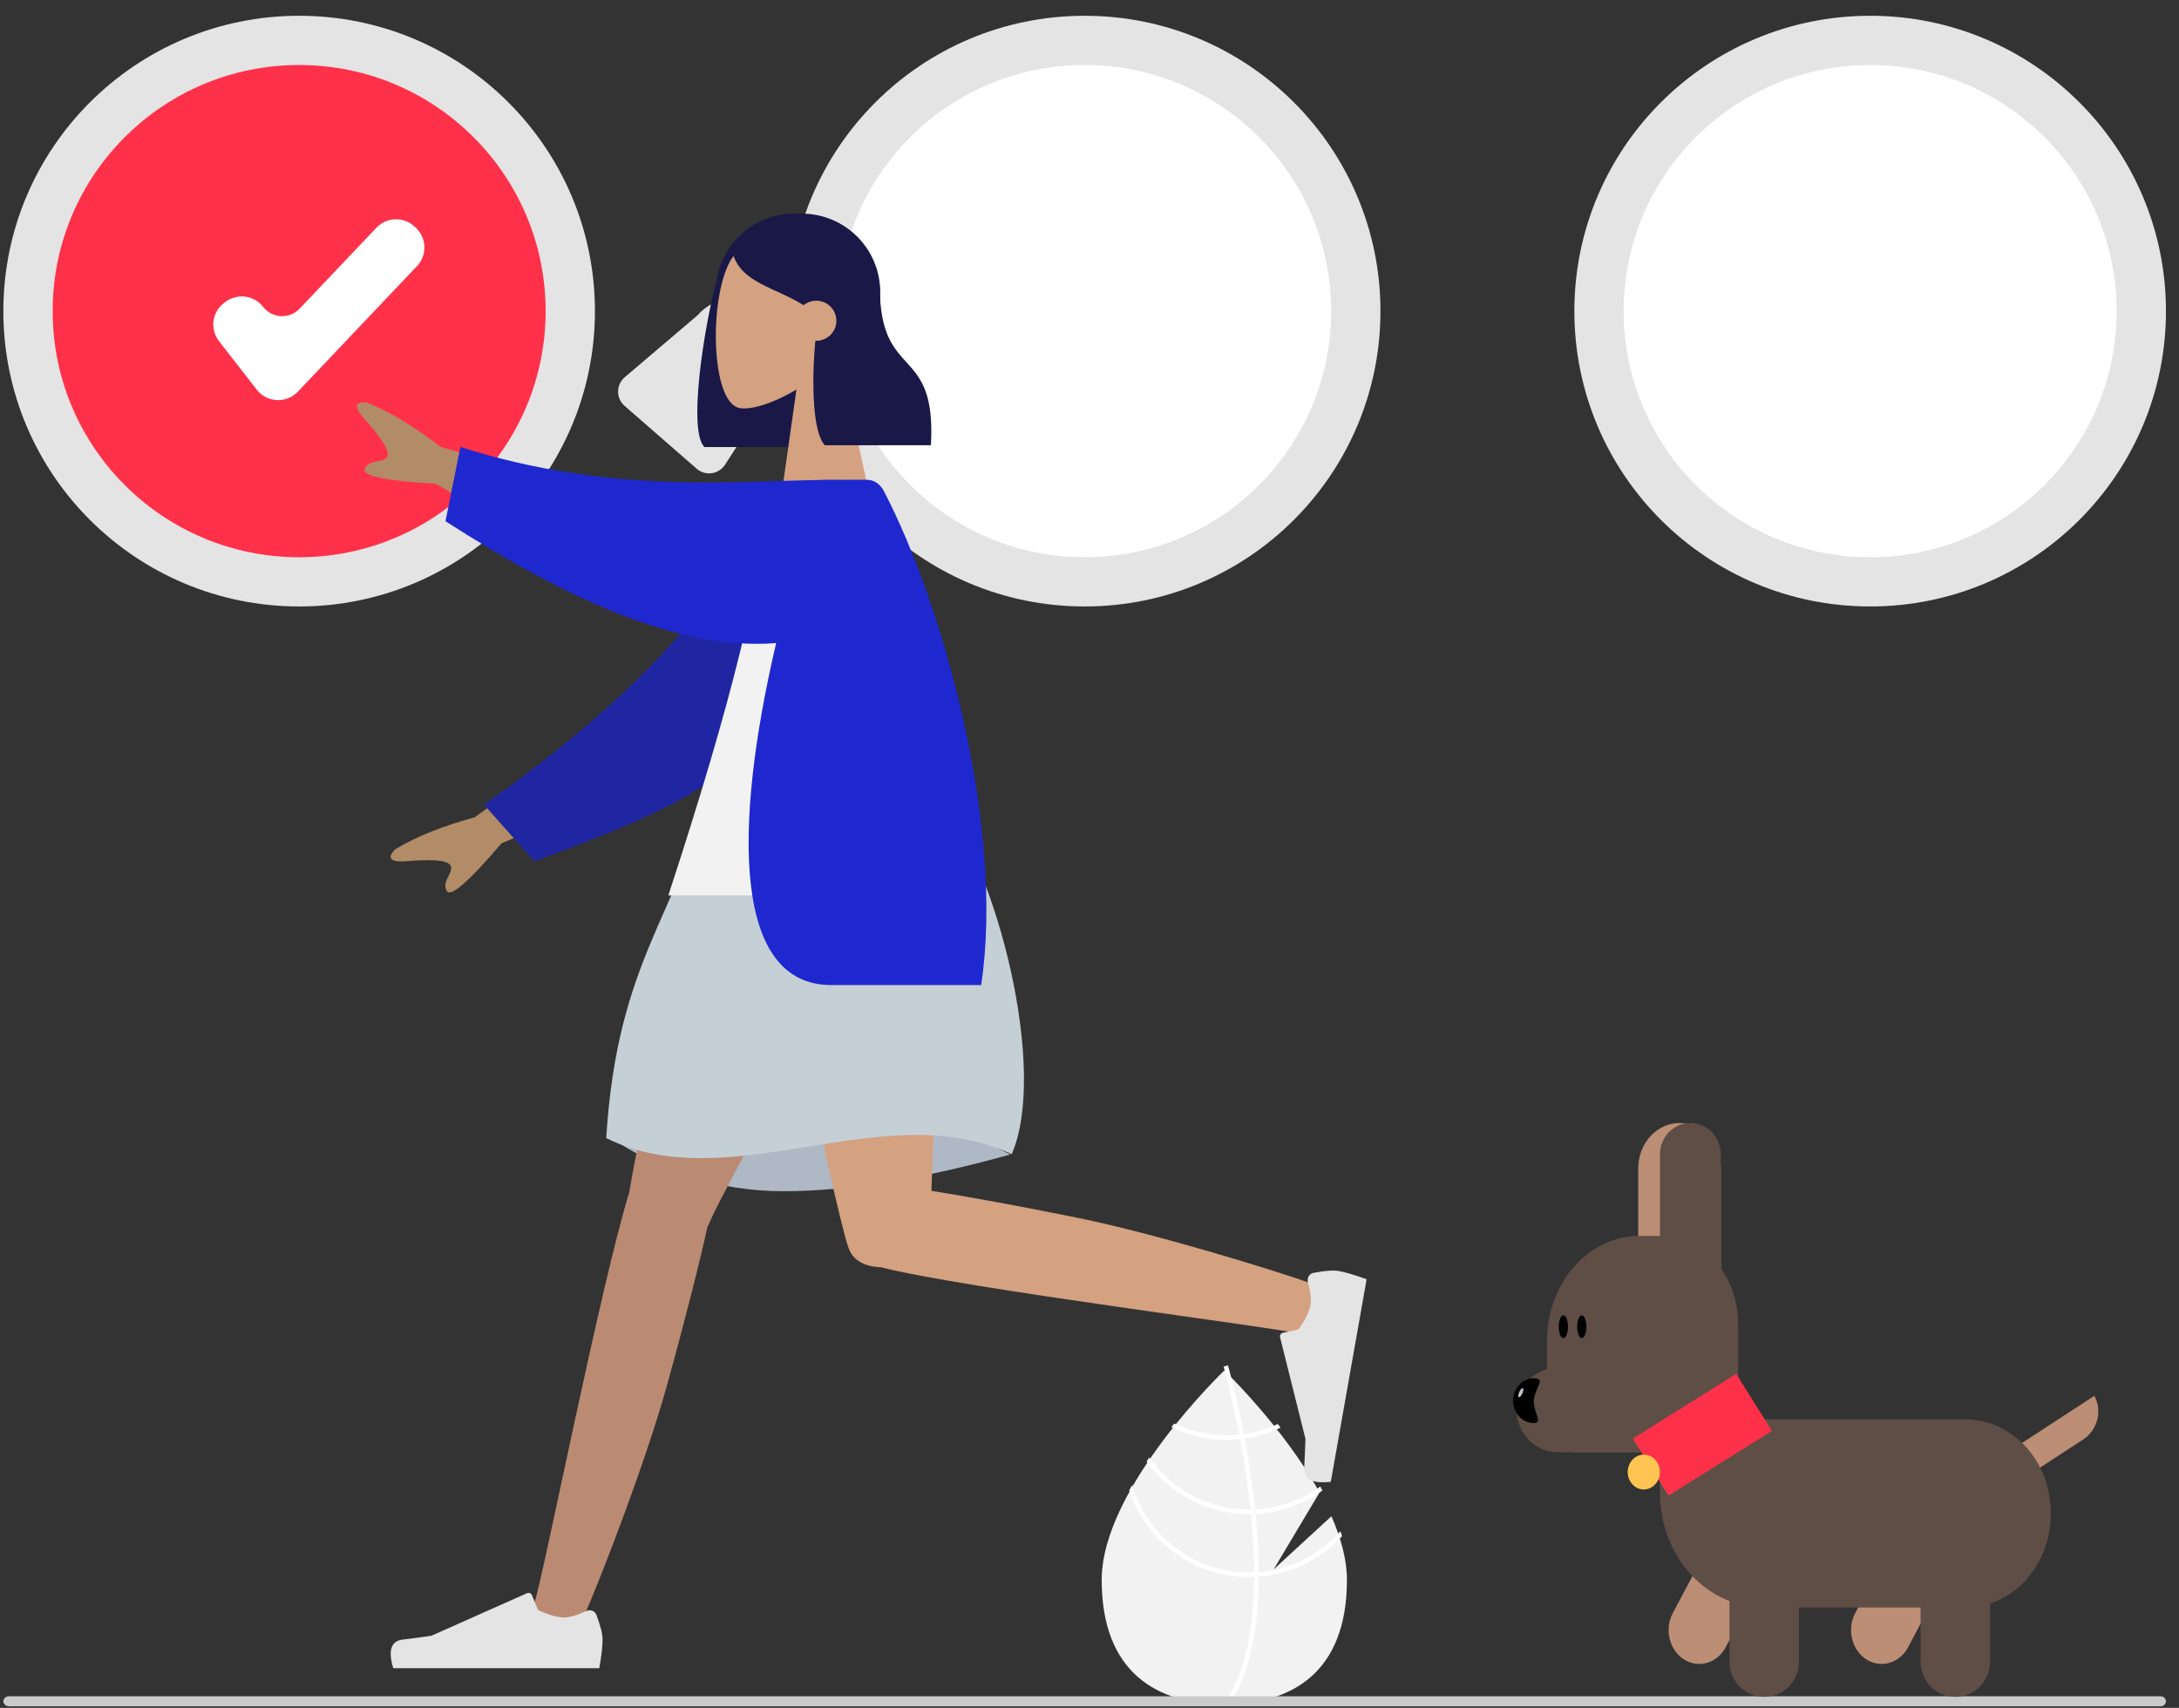 <svg width="162" height="127" viewBox="0 0 162 127" fill="none" xmlns="http://www.w3.org/2000/svg">
<rect x="0" y="0" width="162" height="127" fill="#333333" stroke="none"/>
<g clip-path="url(#clip0_2219_459)">
<path d="M98.985 112.749L94.694 116.695L98.104 110.98C95.417 106.115 91.023 101.909 91.023 101.909C91.023 101.909 81.907 110.632 81.907 117.488C81.907 124.344 85.989 126.738 91.023 126.738C96.058 126.738 100.139 124.344 100.139 117.488C100.139 115.962 99.687 114.344 98.985 112.749Z" fill="#F2F2F2"/>
<path d="M93.591 116.908V117.246C93.571 121.174 92.907 124.239 91.605 126.398C91.587 126.43 91.567 126.46 91.549 126.491L91.403 126.403L91.264 126.316C92.708 123.985 93.219 120.691 93.237 117.264C93.239 117.154 93.24 117.042 93.239 116.93C93.234 115.479 93.145 114.012 93.003 112.587C92.993 112.476 92.981 112.364 92.969 112.252C92.771 110.371 92.487 108.575 92.195 107.014C92.175 106.903 92.153 106.793 92.132 106.684C91.627 104.044 91.113 102.132 90.996 101.708C90.982 101.656 90.974 101.628 90.972 101.621L91.131 101.576L91.133 101.574L91.294 101.529C91.296 101.536 91.324 101.631 91.371 101.809C91.55 102.471 92.016 104.27 92.473 106.642C92.493 106.749 92.515 106.86 92.535 106.97C92.773 108.237 93.006 109.652 93.19 111.138C93.237 111.511 93.279 111.879 93.316 112.242C93.329 112.354 93.341 112.466 93.351 112.577C93.505 114.117 93.585 115.561 93.591 116.908Z" fill="white"/>
<path d="M92.473 106.642C92.361 106.657 92.247 106.672 92.131 106.684C91.817 106.716 91.502 106.732 91.186 106.732C89.841 106.734 88.513 106.435 87.3 105.856C87.229 105.945 87.159 106.033 87.087 106.124C88.364 106.746 89.766 107.069 91.186 107.067C91.523 107.067 91.86 107.049 92.195 107.014C92.309 107.002 92.423 106.987 92.535 106.97C93.462 106.837 94.362 106.565 95.207 106.162C95.135 106.07 95.065 105.98 94.996 105.891C94.197 106.264 93.346 106.517 92.473 106.642Z" fill="white"/>
<path d="M93.316 112.242C93.2 112.249 93.085 112.252 92.969 112.252C92.934 112.254 92.897 112.254 92.862 112.254C91.404 112.254 89.969 111.902 88.677 111.228C87.385 110.554 86.276 109.578 85.444 108.384C85.376 108.483 85.309 108.581 85.244 108.682C86.112 109.89 87.255 110.875 88.58 111.554C89.905 112.234 91.373 112.588 92.862 112.588C92.909 112.588 92.956 112.588 93.002 112.587C93.12 112.585 93.235 112.582 93.351 112.577C95.14 112.485 96.864 111.881 98.318 110.837C98.264 110.738 98.211 110.639 98.156 110.54C96.743 111.566 95.06 112.157 93.316 112.242Z" fill="white"/>
<path d="M93.591 116.908C93.474 116.918 93.356 116.925 93.239 116.93C93.113 116.935 92.988 116.938 92.862 116.938C90.904 116.936 88.999 116.3 87.433 115.126C85.867 113.953 84.723 112.304 84.174 110.427C84.099 110.562 84.023 110.696 83.951 110.832C84.57 112.704 85.764 114.335 87.364 115.491C88.963 116.647 90.887 117.271 92.862 117.273C92.988 117.273 93.113 117.271 93.237 117.264C93.356 117.261 93.474 117.254 93.591 117.246C95.96 117.061 98.169 115.984 99.773 114.233C99.737 114.109 99.697 113.987 99.657 113.863C98.108 115.627 95.932 116.719 93.591 116.908Z" fill="white"/>
<path d="M22.24 45.097C34.386 45.097 44.231 35.264 44.231 23.135C44.231 11.005 34.386 1.173 22.24 1.173C10.094 1.173 0.249 11.005 0.249 23.135C0.249 35.264 10.094 45.097 22.24 45.097Z" fill="#E4E4E4"/>
<path d="M22.24 41.437C32.361 41.437 40.566 33.243 40.566 23.135C40.566 13.027 32.361 4.833 22.24 4.833C12.118 4.833 3.914 13.027 3.914 23.135C3.914 33.243 12.118 41.437 22.24 41.437Z" fill="#FF314A"/>
<path d="M80.639 45.097C92.785 45.097 102.631 35.264 102.631 23.135C102.631 11.005 92.785 1.173 80.639 1.173C68.494 1.173 58.648 11.005 58.648 23.135C58.648 35.264 68.494 45.097 80.639 45.097Z" fill="#E4E4E4"/>
<path d="M80.64 41.437C90.761 41.437 98.966 33.243 98.966 23.135C98.966 13.027 90.761 4.833 80.64 4.833C70.518 4.833 62.313 13.027 62.313 23.135C62.313 33.243 70.518 41.437 80.64 41.437Z" fill="white"/>
<path d="M139.039 45.097C151.184 45.097 161.03 35.264 161.03 23.135C161.03 11.005 151.184 1.173 139.039 1.173C126.893 1.173 117.047 11.005 117.047 23.135C117.047 35.264 126.893 45.097 139.039 45.097Z" fill="#E4E4E4"/>
<path d="M139.039 41.437C149.16 41.437 157.365 33.243 157.365 23.135C157.365 13.027 149.16 4.833 139.039 4.833C128.918 4.833 120.713 13.027 120.713 23.135C120.713 33.243 128.918 41.437 139.039 41.437Z" fill="white"/>
<path d="M20.683 29.753C20.65 29.753 20.617 29.752 20.584 29.751C20.294 29.737 20.011 29.66 19.753 29.527C19.496 29.393 19.27 29.206 19.092 28.977L16.281 25.367C15.954 24.946 15.807 24.412 15.873 23.883C15.94 23.354 16.213 22.873 16.634 22.545L16.735 22.466C17.157 22.139 17.692 21.993 18.222 22.059C18.752 22.125 19.233 22.398 19.562 22.819C19.72 23.022 19.921 23.189 20.15 23.308C20.379 23.427 20.631 23.495 20.889 23.508C21.146 23.52 21.404 23.477 21.643 23.381C21.883 23.285 22.099 23.138 22.276 22.951L27.984 16.934C28.166 16.742 28.384 16.588 28.626 16.48C28.867 16.372 29.128 16.313 29.392 16.306C29.656 16.299 29.92 16.344 30.167 16.439C30.414 16.533 30.64 16.675 30.832 16.857L30.925 16.945C31.312 17.312 31.538 17.817 31.553 18.351C31.567 18.884 31.369 19.401 31.002 19.788L22.144 29.125C21.956 29.323 21.73 29.482 21.478 29.59C21.227 29.698 20.956 29.753 20.683 29.753Z" fill="white"/>
<path d="M45.953 29.111C45.954 28.909 45.999 28.71 46.084 28.526C46.17 28.343 46.294 28.18 46.448 28.049L51.83 23.471C52.511 22.692 53.474 22.214 54.507 22.142C55.54 22.071 56.56 22.412 57.342 23.09C58.124 23.768 58.605 24.728 58.679 25.76C58.753 26.792 58.415 27.811 57.737 28.594L53.905 34.554C53.795 34.724 53.651 34.868 53.48 34.978C53.31 35.087 53.118 35.158 52.918 35.186C52.717 35.215 52.513 35.2 52.319 35.142C52.125 35.085 51.946 34.986 51.793 34.853L46.435 30.18C46.282 30.047 46.16 29.882 46.077 29.698C45.994 29.514 45.952 29.314 45.953 29.111Z" fill="#E4E4E4"/>
<path d="M160.611 126.882H0.668C0.557 126.882 0.45 126.843 0.371 126.773C0.293 126.702 0.249 126.607 0.249 126.508C0.249 126.409 0.293 126.314 0.371 126.244C0.45 126.174 0.557 126.134 0.668 126.134H160.611C160.722 126.134 160.829 126.174 160.908 126.244C160.986 126.314 161.03 126.409 161.03 126.508C161.03 126.607 160.986 126.702 160.908 126.773C160.829 126.843 160.722 126.882 160.611 126.882Z" fill="#CACACA"/>
<path fill-rule="evenodd" clip-rule="evenodd" d="M53.283 20.845C52.346 24.288 51.127 32.028 52.371 33.242H60.247C60.248 33.228 60.249 33.214 60.249 33.2C63.169 32.878 65.439 30.407 65.439 27.408V21.715C65.439 18.496 62.825 15.886 59.6 15.886H59.057C56.128 15.886 53.703 18.038 53.283 20.845Z" fill="#191847"/>
<path fill-rule="evenodd" clip-rule="evenodd" d="M62.381 26.32C63.632 24.854 64.479 23.057 64.338 21.044C63.93 15.243 55.839 16.519 54.266 19.447C52.692 22.375 52.879 29.802 54.913 30.325C55.724 30.534 57.452 30.023 59.211 28.965L58.107 36.76H64.624L62.381 26.32Z" fill="#D4A181"/>
<path fill-rule="evenodd" clip-rule="evenodd" d="M60.619 25.34C60.318 28.56 60.439 32.237 61.334 33.11H69.209C69.648 25.5 65.407 28.447 65.407 21.282C65.143 21.024 64.893 20.769 64.646 20.549L64.655 20.338C63.291 17.551 61.561 16.157 59.464 16.157C56.319 16.157 55.327 17.618 54.481 18.858C55.113 21.023 57.566 21.344 59.745 22.693C60.002 22.485 60.33 22.36 60.687 22.36C61.511 22.36 62.18 23.028 62.18 23.851C62.18 24.674 61.511 25.342 60.687 25.342C60.664 25.342 60.641 25.341 60.619 25.34Z" fill="#191847"/>
<path fill-rule="evenodd" clip-rule="evenodd" d="M75.105 85.85C68.59 87.669 62.969 88.579 58.242 88.579C53.515 88.579 49.125 87.178 45.071 84.377C51.446 82.51 56.697 81.577 60.822 81.577C64.948 81.577 69.709 83.001 75.105 85.85Z" fill="#AFB9C5"/>
<path fill-rule="evenodd" clip-rule="evenodd" d="M52.603 91.201C52.665 91.106 52.718 91.004 52.761 90.893C53.631 88.594 67.58 63.794 68.97 59.26H53.265C52.209 62.707 47.453 84.341 46.784 88.657C44.673 95.466 40.325 117.515 39.77 119.043C39.186 120.65 42.471 122.324 43.347 120.348C44.74 117.205 48.059 108.507 49.536 103.196C50.922 98.217 52.05 93.738 52.603 91.201Z" fill="#BA8B72"/>
<path fill-rule="evenodd" clip-rule="evenodd" d="M65.451 94.228C71.828 95.837 95.154 98.746 96.755 99.202C98.402 99.671 99.845 96.283 97.81 95.549C94.572 94.382 85.648 91.684 80.237 90.582C75.885 89.697 71.914 88.974 69.248 88.551C69.474 81.075 70.506 63.135 69.829 59.26H55.934C56.583 62.976 62.069 90.087 63.089 92.801C63.412 93.77 64.378 94.198 65.451 94.228Z" fill="#D4A181"/>
<path fill-rule="evenodd" clip-rule="evenodd" d="M97.664 94.647C98.516 94.489 99.139 94.444 99.535 94.514C100.018 94.599 100.707 94.803 101.603 95.126C101.504 95.684 100.617 100.704 98.94 110.185C97.576 110.348 96.916 109.999 96.962 109.138C97.008 108.277 97.039 107.56 97.054 106.988L95.168 99.439C95.132 99.294 95.22 99.147 95.366 99.11C95.368 99.11 95.371 99.109 95.373 99.109L96.545 98.851C97.048 98.135 97.342 97.532 97.429 97.044C97.499 96.648 97.435 96.072 97.238 95.317L97.238 95.317C97.162 95.027 97.336 94.731 97.626 94.656C97.639 94.652 97.652 94.649 97.664 94.647Z" fill="#E4E4E4"/>
<path fill-rule="evenodd" clip-rule="evenodd" d="M44.344 120.092C44.647 120.902 44.799 121.508 44.799 121.91C44.799 122.399 44.718 123.112 44.555 124.05C43.986 124.05 38.881 124.05 29.237 124.05C28.839 122.736 29.069 122.027 29.926 121.922C30.784 121.818 31.496 121.723 32.064 121.639L39.183 118.47C39.32 118.409 39.481 118.471 39.542 118.608C39.543 118.61 39.544 118.612 39.545 118.615L40.002 119.723C40.796 120.093 41.441 120.277 41.938 120.277C42.341 120.277 42.898 120.115 43.609 119.79L43.609 119.79C43.881 119.665 44.204 119.784 44.329 120.057C44.334 120.068 44.339 120.08 44.344 120.092Z" fill="#E4E4E4"/>
<path fill-rule="evenodd" clip-rule="evenodd" d="M69.784 59.26C63.661 57.511 57.868 57.511 52.404 59.26C50.502 67.918 45.883 71.354 45.071 84.628C54.305 89.208 65.711 81.362 75.216 85.828C77.932 79.581 74.13 64.537 69.784 59.26Z" fill="#C5CFD6"/>
<g clip-path="url(#clip1_2219_459)">
<path fill-rule="evenodd" clip-rule="evenodd" d="M43.046 36.31L32.752 33.226C30.832 31.734 29.02 30.643 27.318 29.953C26.823 29.86 26.003 29.914 27.028 31.073C28.052 32.233 29.077 33.499 28.785 33.985C28.492 34.472 27.427 34.105 27.118 34.876C26.913 35.389 28.678 35.757 32.414 35.979L40.418 40.681L43.046 36.31ZM43.956 54.426L35.293 60.776C32.943 61.409 30.98 62.196 29.404 63.138C29.031 63.477 28.581 64.163 30.126 64.044C31.67 63.926 33.3 63.87 33.513 64.396C33.726 64.922 32.791 65.551 33.222 66.26C33.509 66.733 34.866 65.547 37.292 62.702L45.871 59.151L43.956 54.426Z" fill="#B28B67"/>
<path fill-rule="evenodd" clip-rule="evenodd" d="M57.411 37.326C52.694 46.106 45.872 52.837 35.982 59.834L39.727 64.048C50.769 59.952 56.597 57.481 59.459 49.185C60.177 47.103 60.679 40.466 61.11 36.974L57.411 37.326Z" fill="#2026A2"/>
<path fill-rule="evenodd" clip-rule="evenodd" d="M70.599 66.579H49.688C54.424 52.159 56.844 42.262 56.947 36.888C56.952 36.614 57.459 36.131 57.683 36.194C59.323 36.657 61.078 36.484 62.948 35.676C67.906 43.634 69.62 53.433 70.599 66.579Z" fill="#F2F2F2"/>
<path fill-rule="evenodd" clip-rule="evenodd" d="M61.164 35.689C55.17 35.738 45.444 36.83 34.229 33.236L33.121 38.759C41.598 44.201 50.182 48.416 57.703 47.818C54.437 61.802 54.587 73.25 61.798 73.25C65.241 73.25 68.958 73.25 72.948 73.25C74.719 61.37 70.065 44.899 65.75 36.591C65.585 36.274 65.234 35.676 64.408 35.676C63.688 35.676 62.608 35.676 61.168 35.676C61.167 35.68 61.165 35.684 61.164 35.689Z" fill="#1F28CF"/>
</g>
<path d="M149.691 107.715L150.795 109.703L154.884 107.036C155.137 106.872 155.359 106.657 155.537 106.405C155.715 106.153 155.845 105.868 155.922 105.567C155.998 105.266 156.018 104.955 155.98 104.651C155.943 104.346 155.849 104.056 155.704 103.795L149.691 107.715Z" fill="#BB8E75"/>
<path d="M139.893 123.731C139.492 123.731 139.099 123.613 138.752 123.391C138.406 123.169 138.119 122.85 137.92 122.466C137.721 122.082 137.618 121.647 137.62 121.204C137.622 120.762 137.73 120.328 137.932 119.946V119.946L141.118 113.938L145.047 116.479L141.861 122.488C141.66 122.867 141.372 123.181 141.027 123.399C140.681 123.617 140.29 123.732 139.893 123.731Z" fill="#BB8E75"/>
<path d="M126.33 123.731C125.929 123.731 125.536 123.613 125.189 123.391C124.843 123.169 124.556 122.85 124.357 122.466C124.158 122.082 124.055 121.646 124.057 121.204C124.059 120.762 124.167 120.328 124.369 119.946L127.555 113.938L131.484 116.479L128.298 122.488C128.097 122.867 127.809 123.181 127.464 123.399C127.118 123.617 126.727 123.732 126.33 123.731Z" fill="#BB8E75"/>
<path d="M146.14 119.534H131.121C129.077 119.531 127.117 118.633 125.672 117.037C124.226 115.441 123.413 113.277 123.411 111.02V108.5C123.412 107.716 123.694 106.965 124.196 106.41C124.698 105.856 125.379 105.544 126.088 105.543H146.14C147.82 105.543 149.432 106.28 150.62 107.592C151.807 108.904 152.475 110.683 152.475 112.539C152.475 114.394 151.807 116.173 150.62 117.485C149.432 118.797 147.82 119.534 146.14 119.534Z" fill="#5F4E45"/>
<path d="M145.37 126.179C144.685 126.178 144.028 125.904 143.544 125.417C143.06 124.93 142.787 124.27 142.787 123.581V116.386H147.954V123.581C147.953 124.27 147.68 124.93 147.196 125.417C146.712 125.904 146.055 126.178 145.37 126.179Z" fill="#5F4E45"/>
<path d="M131.162 126.179C130.477 126.178 129.82 125.904 129.336 125.417C128.851 124.93 128.579 124.27 128.578 123.581V116.386H133.745V123.581C133.744 124.27 133.472 124.93 132.987 125.417C132.503 125.904 131.847 126.178 131.162 126.179Z" fill="#5F4E45"/>
<path d="M127.932 95.75H121.796V86.885C121.796 85.99 122.119 85.131 122.694 84.498C123.27 83.864 124.05 83.508 124.864 83.508C125.677 83.508 126.458 83.864 127.033 84.498C127.608 85.131 127.932 85.99 127.932 86.885V95.75Z" fill="#BB8E75"/>
<path d="M127.067 107.992H117.172C116.6 107.991 116.052 107.733 115.647 107.276C115.243 106.818 115.015 106.197 115.015 105.549V99.681C115.017 97.619 115.741 95.642 117.029 94.183C118.317 92.725 120.063 91.905 121.884 91.903H123.462C124.99 91.905 126.454 92.593 127.534 93.816C128.614 95.038 129.222 96.697 129.224 98.426V105.549C129.223 106.197 128.995 106.818 128.591 107.276C128.187 107.733 127.638 107.991 127.067 107.992Z" fill="#5F4E45"/>
<path d="M127.932 95.75H123.411V85.83C123.411 85.214 123.649 84.624 124.073 84.188C124.497 83.753 125.072 83.508 125.672 83.508C126.271 83.508 126.846 83.753 127.27 84.188C127.694 84.624 127.932 85.214 127.932 85.83V95.75Z" fill="#5F4E45"/>
<path d="M126.963 107.992H115.827C115.012 107.992 114.23 107.66 113.654 107.07C113.078 106.479 112.754 105.679 112.754 104.844C112.754 104.009 113.078 103.208 113.654 102.618C114.23 102.028 115.012 101.696 115.827 101.696H126.963V107.992Z" fill="#5F4E45"/>
<path d="M114.034 104.156C113.992 105.075 114.806 105.865 113.958 105.819C113.11 105.773 112.456 104.992 112.499 104.073C112.541 103.155 113.263 102.447 114.111 102.493C114.959 102.539 114.076 103.238 114.034 104.156Z" fill="black"/>
<ellipse cx="0.127" cy="0.364" rx="0.127" ry="0.364" transform="matrix(0.879 0.477 -0.42 0.908 113.109 103.166)" fill="#C4C4C4"/>
<path d="M122.722 109.093L130.408 104.283" stroke="#FF314A" stroke-width="5"/>
<ellipse cx="122.21" cy="109.463" rx="1.196" ry="1.295" fill="#FFC452"/>
<path d="M116.232 99.504C116.043 99.504 115.89 99.124 115.89 98.656C115.89 98.188 116.043 97.808 116.232 97.808C116.42 97.808 116.573 98.188 116.573 98.656C116.573 99.124 116.42 99.504 116.232 99.504Z" fill="black"/>
<path d="M117.598 99.504C117.409 99.504 117.256 99.124 117.256 98.656C117.256 98.188 117.409 97.808 117.598 97.808C117.787 97.808 117.939 98.188 117.939 98.656C117.939 99.124 117.787 99.504 117.598 99.504Z" fill="black"/>
</g>
<defs>
<clipPath id="clip0_2219_459">
<rect width="160.782" height="126.382" fill="white" transform="translate(0.249 0.5)"/>
</clipPath>
<clipPath id="clip1_2219_459">
<rect width="47.255" height="43.645" fill="white" transform="matrix(-1 0 0 1 73.586 29.712)"/>
</clipPath>
</defs>
</svg>
